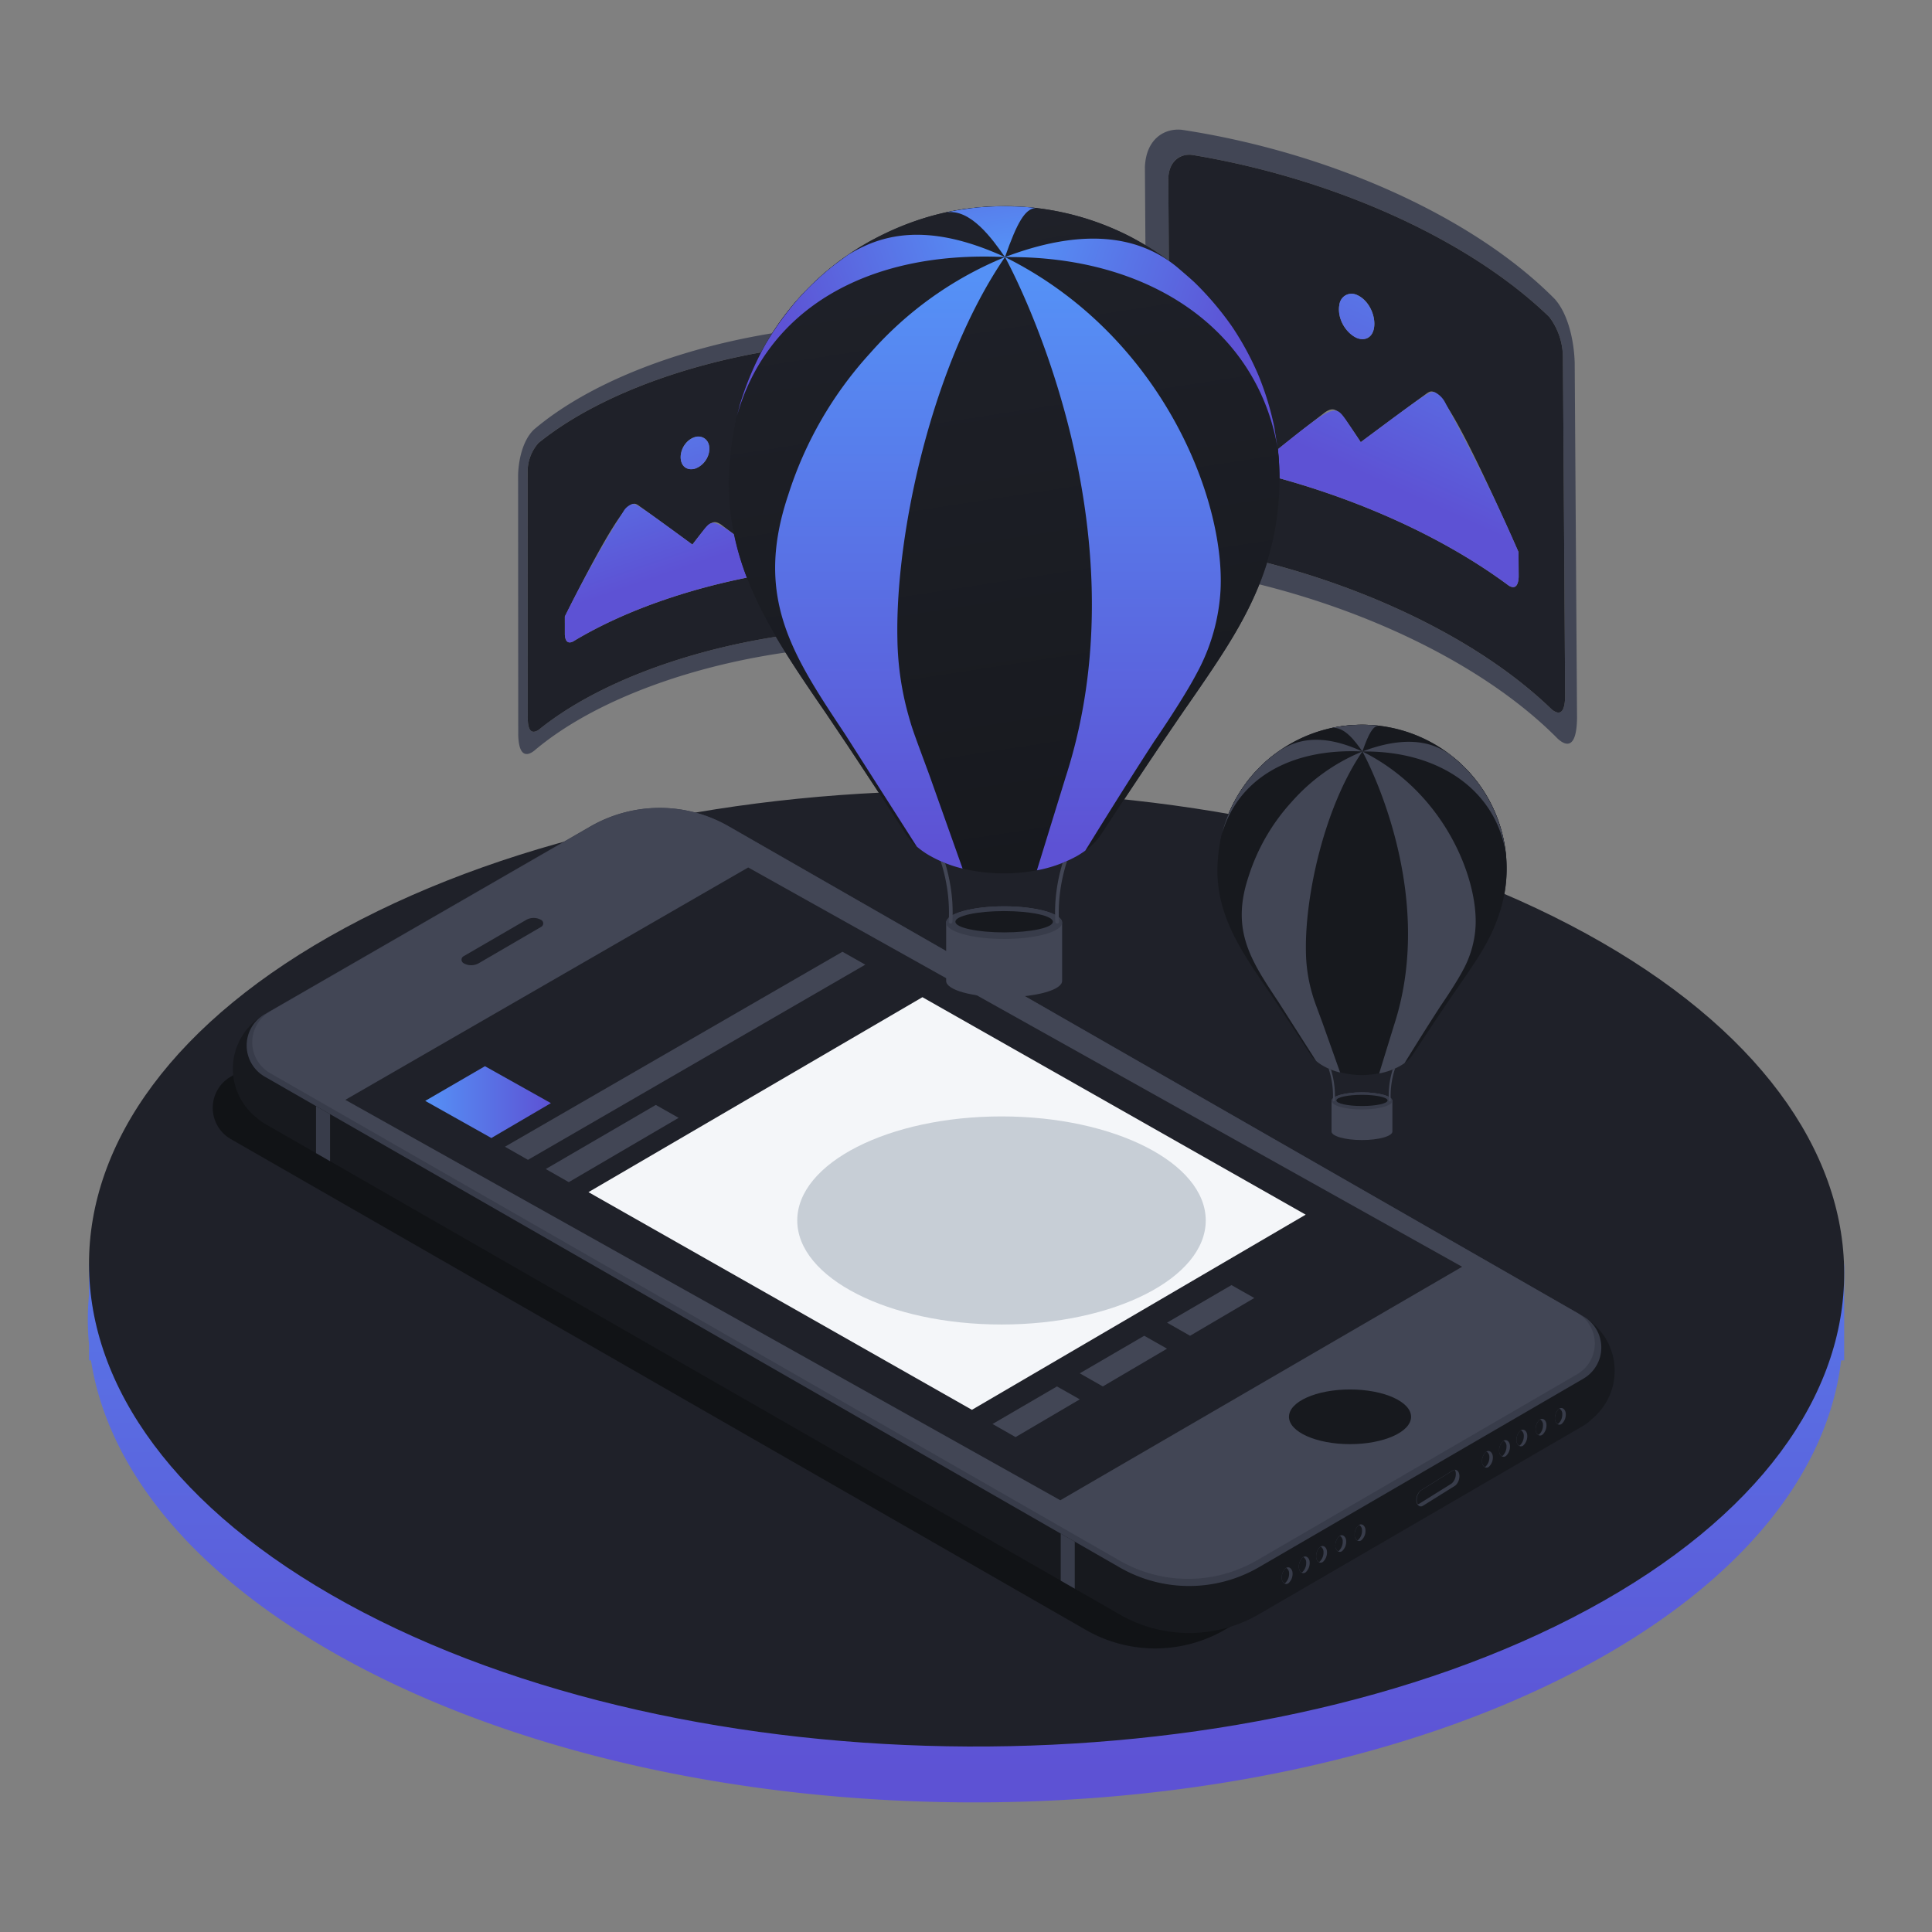 <svg xmlns="http://www.w3.org/2000/svg" xmlns:xlink="http://www.w3.org/1999/xlink" viewBox="0 0 330 330">
  <rect x="0" y="0" width="330" height="330" fill="#808080" stroke="none"/>
  <defs>
    <linearGradient id="linear-gradient" x1="3940.344" y1="-273.663" x2="3932.888" y2="-236.129" gradientTransform="matrix(-0.95, 0.118, 0.021, 1.05, 3853.948, -117.669)" gradientUnits="userSpaceOnUse">
      <stop offset="0" stop-color="#5591f6"/>
      <stop offset="1" stop-color="#5d52d4"/>
    </linearGradient>
    <linearGradient id="linear-gradient-2" x1="3931.342" y1="-275.451" x2="3923.887" y2="-237.917" xlink:href="#linear-gradient"/>
    <linearGradient id="linear-gradient-3" x1="91.321" y1="128.999" x2="81.645" y2="177.708" gradientTransform="matrix(0.902, 0.19, -0.013, 1.106, 166.445, -128.782)" xlink:href="#linear-gradient"/>
    <linearGradient id="linear-gradient-4" x1="79.639" y1="126.678" x2="69.964" y2="175.388" gradientTransform="matrix(0.902, 0.19, -0.013, 1.106, 166.445, -128.782)" xlink:href="#linear-gradient"/>
    <linearGradient id="linear-gradient-5" x1="1626.169" y1="-3279.065" x2="1626.169" y2="-3280.016" gradientTransform="matrix(298, 0, 0, -162.163, -484433.352, -531597.028)" xlink:href="#linear-gradient"/>
    <linearGradient id="linear-gradient-6" x1="72.632" y1="188.249" x2="94.097" y2="188.249" gradientTransform="matrix(1, 0, 0, 1, 0, 0)" xlink:href="#linear-gradient"/>
    <linearGradient id="linear-gradient-7" x1="181.652" y1="147.981" x2="164.386" y2="35.75" gradientUnits="userSpaceOnUse">
      <stop offset="0" stop-color="#17191e"/>
      <stop offset="1" stop-color="#1f2129"/>
    </linearGradient>
    <linearGradient id="linear-gradient-8" x1="170.738" y1="44.407" x2="134.625" y2="57.392" gradientTransform="matrix(1, 0, 0, 1, 0, 0)" xlink:href="#linear-gradient"/>
    <linearGradient id="linear-gradient-9" x1="152.03" y1="47.441" x2="152.03" y2="144.718" gradientTransform="matrix(1, 0, 0, 1, 0, 0)" xlink:href="#linear-gradient"/>
    <linearGradient id="linear-gradient-10" x1="190.088" y1="47.441" x2="190.088" y2="144.718" gradientTransform="matrix(1, 0, 0, 1, 0, 0)" xlink:href="#linear-gradient"/>
    <linearGradient id="linear-gradient-11" x1="173.044" y1="47.591" x2="209.696" y2="60.499" gradientTransform="matrix(1, 0, 0, 1, 0, 0)" xlink:href="#linear-gradient"/>
    <linearGradient id="linear-gradient-12" x1="170.281" y1="43.075" x2="165.923" y2="14.749" gradientTransform="matrix(1, 0, 0, 1, 0, 0)" xlink:href="#linear-gradient"/>
  </defs>
  <title>Campaigns</title>
  <g id="Layer_2" data-name="Layer 2">
    <g id="Social_Media_Management" data-name="Social Media Management">
      <g>
        <rect width="330" height="330" fill="#fff" opacity="0"/>
        <g>
          <g style="isolation: isolate">
            <g>
              <path d="M91.998,124.669c-1.175.754-1.797.153-1.851-1.787l-.021-42.25a7.379,7.379,0,0,1,1.848-4.968c11.141-9.036,30.011-15.36,49.385-16.97a3.09,3.09,0,0,1,3.358,3.146l.021,42.25a3.671,3.671,0,0,1-3.355,3.608c-19.374,1.61-38.244,7.934-49.385,16.97m50.731-69.015C122.419,57.107,102.474,63.781,91.194,73.377c-1.898,1.805-2.638,5.198-2.697,7.771L88.519,125.524c.103,4.096,1.737,3.467,2.702,2.727,11.28-9.596,31.224-16.27,51.535-17.722a5.601,5.601,0,0,0,5.22-5.509l-.022-44.375a4.908,4.908,0,0,0-5.225-4.989" fill="#424655"/>
              <path d="M97.873,109.575c-.865.4-1.308.023-1.393-1.186l-.002-3.088c10.241-20.419,11.448-19.675,12.513-19.019,4.858,3.505,5.774,4.172,9.274,6.737,2.879-3.737,3.398-4.41,4.9-3.419,4.639,3.515,5.764,4.387,10.034,7.781a2.334,2.334,0,0,1-1.009.447c-12.97,2.086-25.172,6.213-34.317,11.748m20.813-29.521c-2.543.588-3.017-2.273-1.73-4.095,1.433-2.028,3.982-1.756,4.196.449a3.67,3.67,0,0,1-2.466,3.646m22.673-21.359c-19.374,1.61-38.244,7.934-49.385,16.97a7.379,7.379,0,0,0-1.848,4.968l.021,42.25c.054,1.94.676,2.542,1.851,1.787,11.141-9.036,30.011-15.36,49.385-16.97a3.671,3.671,0,0,0,3.355-3.608l-.021-42.25a3.102,3.102,0,0,0-3.358-3.146" fill="#1f2129"/>
              <path d="M107.738,86.196a2.777,2.777,0,0,0-1.234,1.123,202.475,202.475,0,0,0-10.025,17.981l.002,3.088c.04,1.151.587,1.617,1.393,1.186,9.146-5.535,21.347-9.663,34.317-11.748a2.34,2.34,0,0,0,1.009-.447c-11.264-8.945-11.264-8.945-12.854-7.062l-2.081,2.7c-9.751-7.146-9.751-7.146-10.528-6.822" fill="url(#linear-gradient)"/>
              <path d="M118.683,74.66c-2.474.847-3.161,4.247-1.553,5.235,1.765,1.083,4.445-1.437,3.984-3.745A1.849,1.849,0,0,0,118.683,74.66" fill="url(#linear-gradient-2)"/>
            </g>
          </g>
          <g style="isolation: isolate">
            <g>
              <path d="M265.076,121.201c1.454,1.138,2.215.372,2.262-2.279l-.38-57.815a11.557,11.557,0,0,0-2.323-6.964C250.83,40.774,227.533,30.417,203.661,26.466c-2.389-.257-4,1.314-4.105,4.002l.38,57.815a5.346,5.346,0,0,0,4.166,5.241c23.872,3.951,47.169,14.308,60.975,27.677m-63.131-99.019c25.024,3.819,49.647,14.752,63.629,28.901,2.355,2.641,3.298,7.351,3.395,10.878l.399,60.722c-.088,5.596-2.106,4.587-3.301,3.488C252.086,112.023,227.462,101.09,202.438,97.271c-3.783-.781-6.266-3.85-6.48-8.01L195.559,28.538c.19-4.884,3.443-6.719,6.386-6.356" fill="#424655"/>
              <path d="M257.697,100.016c1.069.625,1.611.149,1.704-1.498l-.028-4.226c-12.807-28.866-14.286-27.957-15.591-27.155-5.948,4.358-7.069,5.188-11.355,8.382-3.581-5.373-4.226-6.341-6.067-5.121-5.678,4.391-7.056,5.484-12.281,9.742a3.033,3.033,0,0,0,1.247.703c15.991,4.024,31.056,10.773,42.371,19.173M231.785,57.74c3.137,1.035,3.694-2.839,2.091-5.448-1.784-2.905-4.92-2.762-5.163.235a5.54,5.54,0,0,0,3.072,5.212M203.661,26.466c23.872,3.951,47.169,14.308,60.975,27.677a11.557,11.557,0,0,1,2.323,6.964l.38,57.815c-.047,2.65-.808,3.417-2.262,2.279-13.805-13.37-37.102-23.727-60.975-27.677a5.346,5.346,0,0,1-4.166-5.241l-.38-57.815c.121-3.118,2.213-4.261,4.105-4.002" fill="#1f2129"/>
              <path d="M245.326,67.134a4.004,4.004,0,0,1,1.53,1.648c3.005,5.588,7.547,14.034,12.517,25.51l.028,4.226c-.038,1.571-.707,2.159-1.704,1.498-11.315-8.4-26.379-15.149-42.371-19.173a3.012,3.012,0,0,1-1.247-.703c13.785-11.225,13.785-11.225,15.761-8.504l2.588,3.883c11.939-8.899,11.939-8.899,12.899-8.385" fill="url(#linear-gradient-3)"/>
              <path d="M231.737,50.359c3.055,1.382,3.934,6.097,1.962,7.303-2.163,1.323-5.488-2.367-4.941-5.484a2.11,2.11,0,0,1,2.979-1.819" fill="url(#linear-gradient-4)"/>
            </g>
          </g>
          <g>
            <g id="Group-6">
              <path id="Combined-Shape" d="M15.54,232.36c2.893,18.575,17.406,36.776,43.529,51.1,58.63,32.148,153.54,32.588,211.988.985,26.691-14.432,41.163-33.052,43.426-52.085H315V215.911h-1.597c-4.297-17.101-18.525-33.657-42.674-46.898-58.63-32.148-153.54-32.59-211.988-.985-24.723,13.368-38.962,30.329-42.726,47.883h-.813v5.257a44.79,44.79,0,0,0,0,8.491v2.7Z" fill="url(#linear-gradient-5)"/>
              <path id="Fill-6" d="M271.26,274.904c58.448-31.604,58.302-83.284-.328-115.432s-153.54-32.59-211.988-.985-58.302,83.284.328,115.432S212.811,306.507,271.26,274.904Z" fill="#1f2129"/>
            </g>
            <g>
              <path d="M185.49,278.412l-146.063-83.849a6.149,6.149,0,0,1-.012-10.66L95.009,151.837A23.762,23.762,0,0,1,118.699,151.806l145.932,83.693a6.149,6.149,0,0,1,.031,10.651L209.255,278.348A23.762,23.762,0,0,1,185.49,278.412Z" fill="#111316"/>
              <path d="M191.283,275.781,45.221,191.932a6.149,6.149,0,0,1-.012-10.66l55.594-32.066a23.762,23.762,0,0,1,23.69-.031l145.932,83.693a6.149,6.149,0,0,1,.031,10.651l-55.407,32.198A23.762,23.762,0,0,1,191.283,275.781Z" fill="#17191e"/>
              <circle cx="50.438" cy="182.546" r="10.662" fill="#17191e"/>
              <circle cx="265.136" cy="234.143" r="10.662" fill="#17191e"/>
              <path d="M191.283,267.749,45.221,183.9a6.149,6.149,0,0,1-.012-10.66l55.594-32.066a23.762,23.762,0,0,1,23.69-.031L270.424,224.835a6.149,6.149,0,0,1,.031,10.651l-55.407,32.198A23.762,23.762,0,0,1,191.283,267.749Z" fill="#383c4a"/>
              <path d="M191.258,266.57,46.135,183.294a6.068,6.068,0,0,1-.012-10.519l54.86-31.643A23.448,23.448,0,0,1,124.36,141.101L269.354,224.223a6.068,6.068,0,0,1,.031,10.511l-54.675,31.772A23.448,23.448,0,0,1,191.258,266.57Z" fill="#424655"/>
              <polygon points="181.111 256.255 58.986 187.862 127.801 148.17 249.741 216.373 181.111 256.255" fill="#1f2129"/>
              <polygon points="83.927 194.381 72.632 188.038 82.836 182.116 94.097 188.424 83.927 194.381" fill="url(#linear-gradient-6)"/>
              <polygon points="166.013 240.807 100.515 203.627 157.556 170.328 223.019 207.473 166.013 240.807" fill="#f4f6f9"/>
              <polygon points="90.182 198.11 86.249 195.869 143.899 162.567 147.798 164.772 90.182 198.11" fill="#424655"/>
              <polygon points="97.153 201.919 93.22 199.679 112.017 188.73 115.915 190.936 97.153 201.919" fill="#424655"/>
              <polygon points="173.466 245.468 169.533 243.228 180.537 236.813 184.436 239.019 173.466 245.468" fill="#424655"/>
              <polygon points="188.368 236.813 184.436 234.573 195.44 228.159 199.338 230.364 188.368 236.813" fill="#424655"/>
              <polygon points="203.271 228.159 199.338 225.918 210.343 219.504 214.241 221.709 203.271 228.159" fill="#424655"/>
              <path d="M266.781,243.183h0c-.514.441-1.185-.058-1.185-.88h0a2.171,2.171,0,0,1,.667-1.638h0c.514-.441,1.185.058,1.185.88h0A2.171,2.171,0,0,1,266.781,243.183Z" fill="#383c4a"/>
              <path d="M266.262,240.665v-0c.042-.036.087-.03.131-.053a1.065,1.065,0,0,1,.458.933,2.171,2.171,0,0,1-.667,1.638c-.042.036-.087.03-.131.053a1.065,1.065,0,0,1-.458-.933A2.171,2.171,0,0,1,266.262,240.665Z" fill="#17191e"/>
              <path d="M263.484,245.036h0c-.514.441-1.185-.058-1.185-.88h0a2.171,2.171,0,0,1,.666-1.638h0c.514-.441,1.185.058,1.185.88h0A2.171,2.171,0,0,1,263.484,245.036Z" fill="#383c4a"/>
              <path d="M262.965,242.518v-0c.042-.036.087-.03.131-.053a1.065,1.065,0,0,1,.458.933,2.171,2.171,0,0,1-.667,1.638c-.042.036-.087.03-.131.053a1.065,1.065,0,0,1-.458-.933A2.171,2.171,0,0,1,262.965,242.518Z" fill="#17191e"/>
              <path d="M260.205,246.883h0c-.514.441-1.185-.058-1.185-.88h0a2.171,2.171,0,0,1,.667-1.638h0c.514-.441,1.185.058,1.185.88h0A2.171,2.171,0,0,1,260.205,246.883Z" fill="#383c4a"/>
              <path d="M259.686,244.365v-0c.042-.036.087-.03.131-.053a1.065,1.065,0,0,1,.458.933,2.171,2.171,0,0,1-.667,1.638c-.042.036-.087.03-.131.053a1.065,1.065,0,0,1-.458-.933A2.171,2.171,0,0,1,259.686,244.365Z" fill="#17191e"/>
              <path d="M257.25,248.668h0c-.514.441-1.185-.058-1.185-.88h0a2.171,2.171,0,0,1,.666-1.638h0c.514-.441,1.185.058,1.185.88h0A2.171,2.171,0,0,1,257.25,248.668Z" fill="#383c4a"/>
              <path d="M256.731,246.151v-0c.042-.036.087-.03.131-.053a1.065,1.065,0,0,1,.458.933,2.171,2.171,0,0,1-.667,1.638c-.042.036-.087.03-.131.053a1.065,1.065,0,0,1-.458-.933A2.171,2.171,0,0,1,256.731,246.151Z" fill="#17191e"/>
              <path d="M254.325,250.521h0c-.514.441-1.185-.058-1.185-.88h0a2.171,2.171,0,0,1,.666-1.638h0c.514-.441,1.185.058,1.185.88h0A2.171,2.171,0,0,1,254.325,250.521Z" fill="#383c4a"/>
              <path d="M253.807,248.003v-0c.042-.036.087-.03.131-.053a1.065,1.065,0,0,1,.458.933,2.171,2.171,0,0,1-.667,1.638c-.042.036-.087.03-.131.053a1.065,1.065,0,0,1-.458-.933A2.171,2.171,0,0,1,253.807,248.003Z" fill="#17191e"/>
              <path d="M242.589,254.636a.688.688,0,0,1,.096-.06l-.001-.01,5.501-3.435.001.01c.498-.313,1.092.164,1.092.937a2.171,2.171,0,0,1-.666,1.638.673.673,0,0,1-.093.057l.001.01-5.499,3.433-.001-.01c-.499.321-1.098-.156-1.098-.933A2.171,2.171,0,0,1,242.589,254.636Z" fill="#383c4a"/>
              <path d="M241.987,256.26a2.171,2.171,0,0,1,.666-1.638.688.688,0,0,1,.096-.06l-.001-.01,5.501-3.435.001.01a.615.615,0,0,1,.223-.084,1.231,1.231,0,0,1,.19.676,2.171,2.171,0,0,1-.666,1.638.674.674,0,0,1-.093.057l.001.01-5.499,3.433-.001-.01a.618.618,0,0,1-.229.087A1.229,1.229,0,0,1,241.987,256.26Z" fill="#17191e"/>
              <path d="M232.571,263.055h0c-.514.441-1.185-.058-1.185-.88h0a2.171,2.171,0,0,1,.667-1.638h0c.514-.441,1.185.058,1.185.88h0A2.171,2.171,0,0,1,232.571,263.055Z" fill="#383c4a"/>
              <path d="M232.053,260.537V260.537c.042-.036.087-.03.131-.053a1.065,1.065,0,0,1,.458.933,2.171,2.171,0,0,1-.667,1.638c-.042.036-.087.03-.131.053a1.065,1.065,0,0,1-.458-.933A2.171,2.171,0,0,1,232.053,260.537Z" fill="#17191e"/>
              <path d="M229.274,264.908h0c-.514.441-1.185-.058-1.185-.88h0a2.171,2.171,0,0,1,.666-1.638h0c.514-.441,1.185.058,1.185.88h0A2.171,2.171,0,0,1,229.274,264.908Z" fill="#383c4a"/>
              <path d="M228.756,262.39v-0c.042-.036.087-.03.131-.053a1.065,1.065,0,0,1,.458.933,2.171,2.171,0,0,1-.667,1.638c-.042.036-.087.03-.131.053a1.065,1.065,0,0,1-.458-.933A2.171,2.171,0,0,1,228.756,262.39Z" fill="#17191e"/>
              <path d="M225.995,266.755h0c-.514.441-1.185-.058-1.185-.88h0a2.171,2.171,0,0,1,.667-1.638h0c.514-.441,1.185.058,1.185.88h0A2.171,2.171,0,0,1,225.995,266.755Z" fill="#383c4a"/>
              <path d="M225.477,264.237v-0c.042-.036.087-.03.131-.053a1.065,1.065,0,0,1,.458.933,2.171,2.171,0,0,1-.667,1.638c-.042.036-.087.03-.131.053a1.065,1.065,0,0,1-.458-.933A2.171,2.171,0,0,1,225.477,264.237Z" fill="#17191e"/>
              <path d="M223.04,268.54h0c-.514.441-1.185-.058-1.185-.88h0a2.171,2.171,0,0,1,.666-1.638h0c.514-.441,1.185.058,1.185.88h0A2.171,2.171,0,0,1,223.04,268.54Z" fill="#383c4a"/>
              <path d="M222.522,266.022v-0c.042-.036.087-.03.131-.053a1.065,1.065,0,0,1,.458.933,2.171,2.171,0,0,1-.667,1.638c-.042.036-.087.03-.131.053a1.065,1.065,0,0,1-.458-.933A2.171,2.171,0,0,1,222.522,266.022Z" fill="#17191e"/>
              <path d="M220.116,270.393h0c-.514.441-1.185-.058-1.185-.88h0a2.171,2.171,0,0,1,.666-1.638h0c.514-.441,1.185.058,1.185.88h0A2.171,2.171,0,0,1,220.116,270.393Z" fill="#383c4a"/>
              <path d="M219.597,267.875v-0c.042-.036.087-.03.131-.053a1.065,1.065,0,0,1,.458.933,2.171,2.171,0,0,1-.667,1.638c-.042.036-.087.03-.131.053a1.065,1.065,0,0,1-.458-.933A2.171,2.171,0,0,1,219.597,267.875Z" fill="#17191e"/>
              <polygon points="181.179 269.981 183.576 271.357 183.576 263.324 181.179 261.948 181.179 269.981" fill="#383c4a"/>
              <polygon points="53.979 196.962 56.376 198.338 56.376 190.305 53.979 188.929 53.979 196.962" fill="#383c4a"/>
              <ellipse cx="230.594" cy="242.001" rx="11.354" ry="5.224" fill="#424655"/>
              <ellipse cx="230.594" cy="242.001" rx="10.428" ry="4.67" fill="#17191e"/>
              <path d="M79.187,164.524l-.014-.017a.674.674,0,0,1-.001-1.169L89.85,157.141a2.606,2.606,0,0,1,2.598-.003h0a.674.674,0,0,1,.003,1.168L81.793,164.517A2.606,2.606,0,0,1,79.187,164.524Z" fill="#1f2129"/>
            </g>
            <g>
              <ellipse cx="171.064" cy="208.464" rx="34.886" ry="17.772" fill="#c7ced6"/>
              <g>
                <path d="M171.514,154.806c-5.469,0-9.903,1.242-9.903,2.774v9.973c0,1.532,4.434,2.774,9.903,2.774s9.903-1.242,9.903-2.774V157.58C181.416,156.048,176.983,154.806,171.514,154.806Z" fill="#424655"/>
                <path d="M171.514,154.806c-5.469,0-9.903,1.242-9.903,2.774v.025c0,1.532,4.434,2.774,9.903,2.774s9.903-1.242,9.903-2.774V157.58C181.416,156.048,176.983,154.806,171.514,154.806Z" fill="#383c4a"/>
                <path d="M160.285,145.125a29.074,29.074,0,0,1,2.045,8.71,27.995,27.995,0,0,1,.033,3.605" fill="none" stroke="#424655" stroke-linecap="round" stroke-linejoin="round" stroke-width="0.63"/>
                <path d="M182.649,145.125a29.074,29.074,0,0,0-2.045,8.71,27.995,27.995,0,0,0-.033,3.605" fill="none" stroke="#424655" stroke-linecap="round" stroke-linejoin="round" stroke-width="0.63"/>
                <path d="M171.514,155.619c-4.599,0-8.327.811-8.327,1.812v.017c0,1.001,3.728,1.812,8.327,1.812s8.327-.811,8.327-1.812v-.017C179.841,156.431,176.113,155.619,171.514,155.619Z" fill="#17191e"/>
                <g style="isolation: isolate">
                  <ellipse cx="171.389" cy="138.867" rx="10.325" ry="17.825" transform="translate(32.037 309.861) rotate(-89.838)" fill="#21232b"/>
                  <path d="M140.806,121.422c-4.421-6.845-1.778-14.844,7.839-20.24,4.351,12.487,10.021,29.37,10.32,30.258-5.237,2.939-6.677,7.295-4.269,11.023C154.294,141.841,146.661,130.024,140.806,121.422Z" fill="none"/>
                  <g style="isolation: isolate">
                    <path d="M140.806,121.422c5.855,8.602,13.488,20.419,13.89,21.041-2.408-3.728-.968-8.084,4.269-11.023-.298-.889-5.969-17.771-10.32-30.258-9.617,5.396-12.26,13.395-7.839,20.24" fill="#21232b"/>
                  </g>
                  <path d="M153.739,137.387a9.175,9.175,0,0,1,4.048-5.22l-11.334-29.63c-4.105,2.8-6.578,6.138-7.409,9.588.045.075,14.603,25.101,14.695,25.261" fill="#17191e"/>
                  <path d="M188.061,142.559c2.372-3.627,1.091-7.887-3.89-10.864-6.862-4.102-18.147-4.216-25.206-.255-.298-.889-5.969-17.771-10.32-30.258,12.962-7.273,33.682-7.064,46.281.468,9.145,5.467,11.497,13.289,7.142,19.948C196.165,130.166,188.466,141.939,188.061,142.559Z" fill="none"/>
                  <g style="isolation: isolate">
                    <path d="M188.061,142.559c.405-.62,8.104-12.393,14.008-20.961,4.355-6.659,2.003-14.482-7.142-19.948-12.599-7.532-33.32-7.741-46.281-.468,4.351,12.487,10.021,29.37,10.32,30.258,7.059-3.961,18.344-3.847,25.206.255,4.981,2.977,6.262,7.238,3.89,10.864" fill="#21232b"/>
                  </g>
                  <g>
                    <path d="M185.832,132.841a8.227,8.227,0,0,1,3.343,5.377l14.937-24.615c-.402-3.478-2.453-6.91-6.162-9.87l-12.118,29.108" fill="#17191e"/>
                    <path d="M165.116,129.188a30.29,30.29,0,0,1,9.7-.448c.006-.075,2.871-32.291,2.892-32.52a55.602,55.602,0,0,0-17.809.835c1.773,10.706,3.432,21.429,5.217,32.132" fill="#17191e"/>
                  </g>
                  <path d="M141.018,121.742q-.109-.159-.212-.32c5.855,8.602,13.488,20.419,13.89,21.041q-.75-1.162-1.504-2.321c-1.554-2.394-3.285-5.038-3.358-5.149-2.174-3.32-4.136-6.277-4.353-6.603C143.907,126.019,142.322,123.658,141.018,121.742Z" fill="none"/>
                  <g style="isolation: isolate">
                    <path d="M141.018,121.742c5.27,7.768,10.831,16.317,13.677,20.721-.402-.622-8.034-12.439-13.89-21.041q.104.16.212.32" fill="#21232b"/>
                  </g>
                  <path d="M154.695,142.463c-2.492-3.858-4.845-7.445-4.862-7.47-1.452-2.2-2.894-4.407-4.353-6.603-1.732-2.608-4.443-6.62-4.463-6.648,5.814,8.541,13.394,20.278,13.793,20.896Q154.752,142.551,154.695,142.463Z" fill="none"/>
                  <g style="isolation: isolate">
                    <path d="M154.695,142.463c-2.845-4.404-8.406-12.952-13.677-20.72,5.814,8.54,13.393,20.277,13.792,20.895q-.059-.087-.116-.174" fill="#21232b"/>
                  </g>
                  <path d="M188.061,142.559c.405-.62,8.104-12.393,14.008-20.961q-.105.16-.214.319C201.62,122.256,196.037,130.367,188.061,142.559Z" fill="none"/>
                  <g style="isolation: isolate">
                    <path d="M188.061,142.559c2.869-4.386,8.476-12.899,13.793-20.641.074-.107.145-.213.215-.32-5.903,8.568-13.603,20.341-14.008,20.961" fill="#21232b"/>
                  </g>
                  <path d="M201.854,121.917c-1.072,1.561-2.541,3.699-5.415,7.986-.066.099-1.645,2.454-3.474,5.214q-1.94,2.926-3.868,5.861-.519.79-1.037,1.582-.057.087-.117.174C188.346,142.117,195.992,130.424,201.854,121.917Z" fill="none"/>
                  <g style="isolation: isolate">
                    <path d="M201.854,121.917c-5.313,7.736-10.922,16.254-13.794,20.642q-.057.087-.117.174c.402-.615,8.048-12.309,13.91-20.816" fill="#21232b"/>
                  </g>
                  <path d="M201.854,121.917q.11-.159.214-.319c4.355-6.659,2.003-14.482-7.142-19.948-12.599-7.532-33.32-7.741-46.281-.468-5.121-14.682-9.906-27.117-9.874-38.529.03-10.638,3.763-18.048,9.766-21.416a46.253,46.253,0,0,1,5.7-2.717,47.713,47.713,0,0,1,7.066-2.176c.672-.14,1.566-.342,2.244-.444,2.195-.33,3.104-.466,4.285-.537a46.358,46.358,0,0,1,8.393.086,49.374,49.374,0,0,1,6.657,1.151,44.201,44.201,0,0,1,7.256,2.447c.925.388,2.133.965,3.021,1.432,1.061.559,2.447,1.359,3.469,1.987a58.413,58.413,0,0,1,5.055,3.671,47.645,47.645,0,0,1,8.783,9.674,46.816,46.816,0,0,1,2.997,5.064c.706,1.517,1.623,3.554,2.233,5.112.398,1.017.802,2.418,1.121,3.461a38.492,38.492,0,0,1,1.189,5.446,59.319,59.319,0,0,1,.571,7.483,43.207,43.207,0,0,1-.379,5.661c-.206,1.389-.554,3.23-.846,4.603-.165.773-.453,1.789-.677,2.547A60.339,60.339,0,0,1,211.224,107.721c-.664,1.197-2.189,3.683-3.2,5.215-.625.946-1.466,2.203-2.108,3.138C204.572,118.029,203.206,119.968,201.854,121.917Z" fill="none"/>
                  <g style="isolation: isolate">
                    <path d="M201.854,121.917c7.636-11.006,13.153-18.958,15.416-28.938,3.095-13.653-.119-23.947-2.31-28.868-4.821-10.825-11.341-17.892-21.8-23.632a46.977,46.977,0,0,0-44.622.757c-6.003,3.368-9.736,10.778-9.766,21.416-.032,11.412,4.753,23.847,9.874,38.529,12.962-7.273,33.682-7.064,46.281.468,9.145,5.467,11.497,13.289,7.142,19.948q-.105.16-.214.319" fill="#21232b"/>
                  </g>
                  <g>
                    <path d="M197.951,103.734c3.709,2.96,5.76,6.392,6.162,9.87,10.287-16.429,15.451-24.675,14.14-36.911l-.579-3.669a48.813,48.813,0,0,0-2.713-8.913,50.109,50.109,0,0,0-4.494-8.3,51.959,51.959,0,0,0-6.402-7.553c-.905-.807-2.103-1.895-3.042-2.662,15.65,14.291,6.975,34.61-3.071,58.137" fill="#17191e"/>
                    <path d="M159.899,97.056a55.602,55.602,0,0,1,17.809-.835c1.899-20.915,5.434-59.847-.864-60.705l-.619-.066c-2.8-.216-2.8-.216-4.201-.23-2.744.033-2.796.034-4.194.144-2.81.286-2.864.292-4.307.541l-2.011.393c-11.052,4.055-5.818,35.495-1.613,60.758" fill="#17191e"/>
                  </g>
                  <path d="M124.522,82.116a45.747,45.747,0,0,1,.377-5.842,69.077,69.077,0,0,1,1.501-7.232,46.793,46.793,0,0,1,4.368-10.254,61.5,61.5,0,0,1,3.548-5.296,40.39,40.39,0,0,1,3.449-3.976,58.218,58.218,0,0,1,4.826-4.329c.98-.753,2.328-1.705,3.358-2.389.755-.502,1.811-1.093,2.587-1.562-6.003,3.368-9.736,10.778-9.766,21.416-.032,11.412,4.753,23.847,9.874,38.529-9.617,5.396-12.26,13.395-7.839,20.24q.104.16.212.32c-1.696-2.488-3.434-4.948-5.098-7.459-1.539-2.322-2.079-3.214-3.154-4.992a69.783,69.783,0,0,1-4.133-8.022A47.784,47.784,0,0,1,124.522,82.116Z" fill="none"/>
                  <g style="isolation: isolate">
                    <path d="M124.522,82.116c-.003,15.554,7.278,26.177,16.495,39.625-.072-.105-.143-.212-.212-.319-4.421-6.845-1.778-14.844,7.839-20.24-5.121-14.682-9.906-27.117-9.874-38.529.03-10.638,3.763-18.048,9.766-21.416a46.901,46.901,0,0,0-24.015,40.88" fill="#21232b"/>
                  </g>
                  <path d="M139.043,112.126c.831-3.451,3.305-6.788,7.409-9.588-9.057-23.047-18.422-46.879-1.598-59.008l-2.263,1.658a49.94,49.94,0,0,0-6.1,5.694,46.811,46.811,0,0,0-10.091,18.16l-.602,2.277c-2.639,14.27,1.686,21.496,13.245,40.807" fill="#17191e"/>
                  <path d="M148.537,41.236a46.928,46.928,0,0,0-23.855,37.11c-1.608,17.216,6.708,29.348,16.336,43.395,5.814,8.541,13.394,20.278,13.793,20.896a11.901,11.901,0,0,0,3.796,3.402c6.862,4.102,18.147,4.216,25.206.255a12.142,12.142,0,0,0,4.131-3.561c.402-.615,8.048-12.309,13.91-20.816a19.102,19.102,0,0,1-3.72,3.93,19.112,19.112,0,0,0,3.721-3.931c7.325-10.558,11.361-16.374,14.235-24.878,4.981-14.733,3.578-36.032-15.3-51.626a47.109,47.109,0,0,0-24.569-9.963c-11.954-.955-19.713,1.623-27.684,5.787" fill="url(#linear-gradient-7)"/>
                  <path d="M154.811,142.637c-.399-.618-7.979-12.355-13.793-20.896a21.848,21.848,0,0,0,6.97,6.246c12.599,7.532,33.32,7.741,46.281.468a22.296,22.296,0,0,0,7.585-6.539c-5.862,8.507-13.508,20.2-13.91,20.816A12.143,12.143,0,0,1,183.813,146.294c-7.059,3.961-18.344,3.847-25.206-.255A11.899,11.899,0,0,1,154.811,142.637Z" fill="none"/>
                  <g>
                    <path d="M125.799,71.319l.602-2.277a52.107,52.107,0,0,1,4.368-10.254,51.114,51.114,0,0,1,5.723-7.907,49.054,49.054,0,0,1,6.1-5.694l2.263-1.658c5.208-3.156,12.96-5.964,26.803.383-23.711-1.145-40.855,9.1-45.859,27.406" fill="url(#linear-gradient-8)"/>
                    <g>
                      <path d="M148.65,60.296A65.075,65.075,0,0,0,134.629,84.562c-5.849,17.433.672,27.241,9.697,40.815l12.273,19.229a14.405,14.405,0,0,0,2.008,1.434,21.377,21.377,0,0,0,5.81,2.32L158.695,132.257c-2.838-7.661-2.838-7.661-3.483-9.922a50.949,50.949,0,0,1-1.93-13.347c-.351-18.019,5.969-46.95,18.376-65.076A61.803,61.803,0,0,0,148.65,60.296Z" fill="url(#linear-gradient-9)"/>
                      <path d="M171.658,43.912c.253.427,24.662,44.731,10.346,88.878-.009.027-4.856,15.748-4.893,15.869A22.521,22.521,0,0,0,183.813,146.294a15.63,15.63,0,0,0,1.56-.996,1.058,1.058,0,0,0,.097-.157c6.73-10.907,10.464-16.648,11.691-18.535.026-.027,4.902-7.125,7.204-11.51a33.599,33.599,0,0,0,4.11-14.26C209.292,85.221,198.409,57.235,171.658,43.912Z" fill="url(#linear-gradient-10)"/>
                    </g>
                    <path d="M201.021,45.596c.92.79,2.157,1.833,3.042,2.662a52.509,52.509,0,0,1,6.402,7.553,50.49,50.49,0,0,1,4.494,8.3,49.219,49.219,0,0,1,2.713,8.913l.579,3.669c-3.397-20.222-21.686-33.089-46.594-32.78,12.388-4.708,22.268-4.141,29.363,1.684" fill="url(#linear-gradient-11)"/>
                    <path d="M161.512,36.298l2.011-.393c2.86-.426,2.86-.426,4.307-.541,2.796-.158,2.796-.158,4.194-.144,2.801.09,2.801.09,4.201.23l.619.066c-1.759.228-3.068,2.347-5.187,8.397-2.055-2.943-5.881-8.421-10.146-7.614" fill="url(#linear-gradient-12)"/>
                  </g>
                </g>
              </g>
              <g>
                <path d="M232.633,186.578c-2.871,0-5.199.652-5.199,1.456v5.236c0,.804,2.328,1.457,5.199,1.457s5.199-.652,5.199-1.457v-5.236C237.832,187.23,235.504,186.578,232.633,186.578Z" fill="#424655"/>
                <path d="M232.633,186.578c-2.871,0-5.199.652-5.199,1.456v.013c0,.804,2.328,1.457,5.199,1.457s5.199-.652,5.199-1.457v-.013C237.832,187.23,235.504,186.578,232.633,186.578Z" fill="#383c4a"/>
                <path d="M226.738,181.496a15.264,15.264,0,0,1,1.074,4.573,14.697,14.697,0,0,1,.017,1.892" fill="none" stroke="#424655" stroke-linecap="round" stroke-linejoin="round" stroke-width="0.331"/>
                <path d="M238.479,181.496a15.264,15.264,0,0,0-1.074,4.573,14.697,14.697,0,0,0-.017,1.892" fill="none" stroke="#424655" stroke-linecap="round" stroke-linejoin="round" stroke-width="0.331"/>
                <path d="M232.633,187.005c-2.414,0-4.372.426-4.372.951v.009c0,.525,1.957.951,4.372.951s4.372-.426,4.372-.951v-.009C237.005,187.431,235.048,187.005,232.633,187.005Z" fill="#17191e"/>
                <g style="isolation: isolate">
                  <ellipse cx="232.568" cy="178.21" rx="5.42" ry="9.358" transform="translate(53.699 410.272) rotate(-89.838)" fill="#21232b"/>
                  <path d="M216.512,169.052c-2.321-3.594-.933-7.793,4.115-10.626,2.284,6.556,5.261,15.419,5.418,15.885-2.75,1.543-3.505,3.83-2.241,5.787C223.593,179.772,219.586,173.568,216.512,169.052Z" fill="none"/>
                  <g style="isolation: isolate">
                    <path d="M216.512,169.052c3.074,4.516,7.081,10.72,7.292,11.046-1.264-1.957-.508-4.244,2.241-5.787-.157-.466-3.134-9.33-5.418-15.885-5.049,2.833-6.436,7.032-4.115,10.626" fill="#21232b"/>
                  </g>
                  <path d="M223.302,177.433a4.817,4.817,0,0,1,2.125-2.74l-5.95-15.555a8.826,8.826,0,0,0-3.89,5.034c.024.04,7.666,13.177,7.715,13.262" fill="#17191e"/>
                  <path d="M241.32,180.149c1.245-1.904.573-4.141-2.042-5.704a14.581,14.581,0,0,0-13.233-.134c-.157-.466-3.134-9.33-5.418-15.885,6.805-3.818,17.683-3.708,24.297.246,4.801,2.87,6.036,6.977,3.75,10.473C245.575,173.643,241.533,179.823,241.32,180.149Z" fill="none"/>
                  <g style="isolation: isolate">
                    <path d="M241.32,180.149c.213-.325,4.255-6.506,7.354-11.004,2.286-3.496,1.052-7.603-3.75-10.473-6.614-3.954-17.492-4.064-24.297-.246,2.284,6.556,5.261,15.419,5.418,15.885a14.581,14.581,0,0,1,13.233.134c2.615,1.563,3.287,3.8,2.042,5.704" fill="#21232b"/>
                  </g>
                  <g>
                    <path d="M240.15,175.047a4.319,4.319,0,0,1,1.755,2.823l7.842-12.923a7.946,7.946,0,0,0-3.235-5.182l-6.362,15.281" fill="#17191e"/>
                    <path d="M229.275,173.129a15.902,15.902,0,0,1,5.093-.235c.003-.039,1.507-16.952,1.518-17.073a29.19,29.19,0,0,0-9.35.439c.931,5.62,1.802,11.25,2.739,16.869" fill="#17191e"/>
                  </g>
                  <path d="M216.623,169.22q-.057-.084-.111-.168c3.074,4.516,7.081,10.72,7.292,11.046q-.394-.61-.79-1.219c-.816-1.257-1.725-2.645-1.763-2.703-1.141-1.743-2.171-3.295-2.285-3.467C218.14,171.465,217.308,170.226,216.623,169.22Z" fill="none"/>
                  <g style="isolation: isolate">
                    <path d="M216.623,169.22c2.767,4.078,5.686,8.566,7.18,10.879-.211-.327-4.218-6.53-7.292-11.046q.054.084.111.168" fill="#21232b"/>
                  </g>
                  <path d="M223.804,180.098c-1.308-2.025-2.544-3.908-2.553-3.922-.762-1.155-1.519-2.313-2.285-3.466-.91-1.369-2.333-3.475-2.343-3.49,3.052,4.484,7.032,10.646,7.241,10.97Q223.834,180.144,223.804,180.098Z" fill="none"/>
                  <g style="isolation: isolate">
                    <path d="M223.804,180.098c-1.494-2.312-4.413-6.8-7.18-10.878,3.052,4.483,7.031,10.645,7.241,10.969q-.031-.046-.061-.091" fill="#21232b"/>
                  </g>
                  <path d="M241.32,180.149c.213-.325,4.255-6.506,7.354-11.004q-.055.084-.112.167C248.439,169.49,245.508,173.748,241.32,180.149Z" fill="none"/>
                  <g style="isolation: isolate">
                    <path d="M241.32,180.149c1.506-2.302,4.45-6.772,7.241-10.836.039-.056.076-.112.113-.168-3.099,4.498-7.141,10.679-7.354,11.004" fill="#21232b"/>
                  </g>
                  <path d="M248.562,169.312c-.563.82-1.334,1.942-2.843,4.193-.035.052-.864,1.288-1.824,2.737q-1.018,1.536-2.03,3.077-.273.415-.544.83-.03.046-.061.091C241.47,179.917,245.484,173.778,248.562,169.312Z" fill="none"/>
                  <g style="isolation: isolate">
                    <path d="M248.562,169.312c-2.789,4.062-5.734,8.533-7.241,10.837q-.03.046-.061.091c.211-.323,4.225-6.462,7.303-10.928" fill="#21232b"/>
                  </g>
                  <path d="M248.562,169.312q.058-.083.112-.167c2.286-3.496,1.052-7.603-3.75-10.473-6.614-3.954-17.492-4.064-24.297-.246-2.688-7.708-5.2-14.236-5.183-20.227.016-5.585,1.976-9.475,5.127-11.243a24.284,24.284,0,0,1,2.992-1.426,25.05,25.05,0,0,1,3.709-1.142c.353-.074.822-.179,1.178-.233,1.152-.173,1.63-.245,2.249-.282a24.338,24.338,0,0,1,4.406.045,25.921,25.921,0,0,1,3.495.604,23.205,23.205,0,0,1,3.809,1.285c.485.204,1.12.506,1.586.752.557.293,1.285.714,1.821,1.043a30.67,30.67,0,0,1,2.654,1.927,25.013,25.013,0,0,1,4.611,5.079A24.578,24.578,0,0,1,254.656,137.266c.371.796.852,1.866,1.172,2.684.209.534.421,1.269.589,1.817a20.207,20.207,0,0,1,.624,2.859,31.144,31.144,0,0,1,.3,3.928,22.685,22.685,0,0,1-.199,2.972c-.108.729-.291,1.696-.444,2.416-.086.406-.238.939-.355,1.337a31.677,31.677,0,0,1-2.861,6.579c-.349.629-1.149,1.933-1.68,2.738-.328.497-.77,1.156-1.107,1.647C249.988,167.271,249.271,168.289,248.562,169.312Z" fill="none"/>
                  <g style="isolation: isolate">
                    <path d="M248.562,169.312c4.009-5.778,6.905-9.953,8.093-15.192a24.109,24.109,0,0,0-1.213-15.155,24.689,24.689,0,0,0-34.871-12.009c-3.151,1.768-5.111,5.659-5.127,11.243-.017,5.991,2.495,12.519,5.183,20.227,6.805-3.818,17.683-3.708,24.297.246,4.801,2.87,6.036,6.977,3.75,10.473q-.055.084-.112.167" fill="#21232b"/>
                  </g>
                  <g>
                    <path d="M246.512,159.766a7.946,7.946,0,0,1,3.235,5.182c5.401-8.625,8.112-12.954,7.423-19.378l-.304-1.926a25.627,25.627,0,0,0-1.424-4.679,26.307,26.307,0,0,0-2.359-4.357,27.278,27.278,0,0,0-3.361-3.965c-.475-.424-1.104-.995-1.597-1.398,8.216,7.502,3.662,18.17-1.612,30.521" fill="#17191e"/>
                    <path d="M226.536,156.26a29.19,29.19,0,0,1,9.35-.439c.997-10.98,2.853-31.419-.453-31.869l-.325-.035c-1.47-.113-1.47-.113-2.206-.121-1.441.017-1.468.018-2.202.076-1.475.15-1.504.153-2.261.284l-1.056.206c-5.802,2.129-3.055,18.635-.847,31.897" fill="#17191e"/>
                  </g>
                  <path d="M207.963,148.417a24.019,24.019,0,0,1,.198-3.067,36.263,36.263,0,0,1,.788-3.797,24.566,24.566,0,0,1,2.293-5.383,32.29,32.29,0,0,1,1.863-2.78,21.203,21.203,0,0,1,1.811-2.087,30.563,30.563,0,0,1,2.534-2.273c.515-.396,1.222-.895,1.763-1.254.396-.263.951-.574,1.358-.82-3.151,1.768-5.111,5.659-5.127,11.243-.017,5.991,2.495,12.519,5.183,20.227-5.049,2.833-6.436,7.032-4.115,10.626q.054.084.111.168c-.891-1.306-1.803-2.598-2.676-3.916-.808-1.219-1.091-1.687-1.656-2.621a36.635,36.635,0,0,1-2.17-4.212A25.086,25.086,0,0,1,207.963,148.417Z" fill="none"/>
                  <g style="isolation: isolate">
                    <path d="M207.963,148.417c-.002,8.166,3.821,13.742,8.66,20.802-.038-.055-.075-.111-.111-.167-2.321-3.594-.933-7.793,4.115-10.626-2.688-7.708-5.2-14.236-5.183-20.227.016-5.585,1.976-9.475,5.127-11.243a24.622,24.622,0,0,0-12.608,21.461" fill="#21232b"/>
                  </g>
                  <path d="M215.587,164.172a8.826,8.826,0,0,1,3.89-5.034c-4.755-12.1-9.671-24.611-.839-30.979l-1.188.871a26.217,26.217,0,0,0-3.203,2.989,24.575,24.575,0,0,0-5.298,9.534l-.316,1.195c-1.385,7.492.885,11.285,6.953,21.423" fill="#17191e"/>
                  <path d="M220.571,126.956a24.636,24.636,0,0,0-12.524,19.482c-.844,9.038,3.521,15.407,8.576,22.782,3.052,4.484,7.032,10.646,7.241,10.97a6.248,6.248,0,0,0,1.993,1.786,14.582,14.582,0,0,0,13.233.134,6.374,6.374,0,0,0,2.169-1.87c.211-.323,4.225-6.462,7.303-10.928a10.029,10.029,0,0,1-1.953,2.063,10.033,10.033,0,0,0,1.953-2.064c3.846-5.543,5.964-8.596,7.473-13.06a24.442,24.442,0,0,0-8.032-27.103,24.732,24.732,0,0,0-12.898-5.231,24.468,24.468,0,0,0-14.534,3.038" fill="#17191e"/>
                  <path d="M223.865,180.19c-.209-.324-4.189-6.486-7.241-10.97a11.47,11.47,0,0,0,3.659,3.279c6.614,3.954,17.492,4.064,24.297.246a11.705,11.705,0,0,0,3.982-3.433c-3.078,4.466-7.091,10.605-7.303,10.928a6.375,6.375,0,0,1-2.169,1.87,14.582,14.582,0,0,1-13.233-.134A6.247,6.247,0,0,1,223.865,180.19Z" fill="none"/>
                  <g>
                    <path d="M208.633,142.748l.316-1.195a27.356,27.356,0,0,1,2.293-5.383,26.834,26.834,0,0,1,3.004-4.151,25.752,25.752,0,0,1,3.203-2.989l1.188-.871c2.734-1.657,6.804-3.131,14.071.201-12.448-.601-21.448,4.777-24.076,14.388" fill="#424655"/>
                    <g>
                      <path d="M220.63,136.962a34.163,34.163,0,0,0-7.361,12.739c-3.071,9.152.353,14.301,5.091,21.427l6.443,10.095a7.562,7.562,0,0,0,1.054.753,11.223,11.223,0,0,0,3.05,1.218l-3.004-8.453c-1.49-4.022-1.49-4.022-1.829-5.209a26.747,26.747,0,0,1-1.013-7.007c-.185-9.46,3.134-24.648,9.647-34.164A32.446,32.446,0,0,0,220.63,136.962Z" fill="#424655"/>
                      <path d="M232.709,128.36c.133.224,12.947,23.483,5.431,46.66-.005.014-2.549,8.267-2.569,8.331a11.823,11.823,0,0,0,3.519-1.241,8.204,8.204,0,0,0,.819-.523.555.555,0,0,0,.051-.082c3.533-5.726,5.494-8.74,6.138-9.73.014-.014,2.573-3.741,3.782-6.043a17.639,17.639,0,0,0,2.158-7.486C252.466,150.047,246.753,135.355,232.709,128.36Z" fill="#424655"/>
                    </g>
                    <path d="M248.124,129.245c.483.415,1.132.962,1.597,1.398a27.566,27.566,0,0,1,3.361,3.965,26.506,26.506,0,0,1,2.359,4.357,25.84,25.84,0,0,1,1.424,4.679l.304,1.926c-1.783-10.616-11.385-17.371-24.461-17.209,6.504-2.472,11.69-2.174,15.415.884" fill="#424655"/>
                    <path d="M227.382,124.363l1.056-.206c1.502-.224,1.502-.224,2.261-.284,1.468-.083,1.468-.083,2.202-.076,1.47.048,1.47.048,2.206.121l.325.035c-.923.12-1.611,1.232-2.723,4.408-1.079-1.545-3.087-4.421-5.327-3.997" fill="#424655"/>
                  </g>
                </g>
              </g>
            </g>
          </g>
        </g>
      </g>
    </g>
  </g>
</svg>
